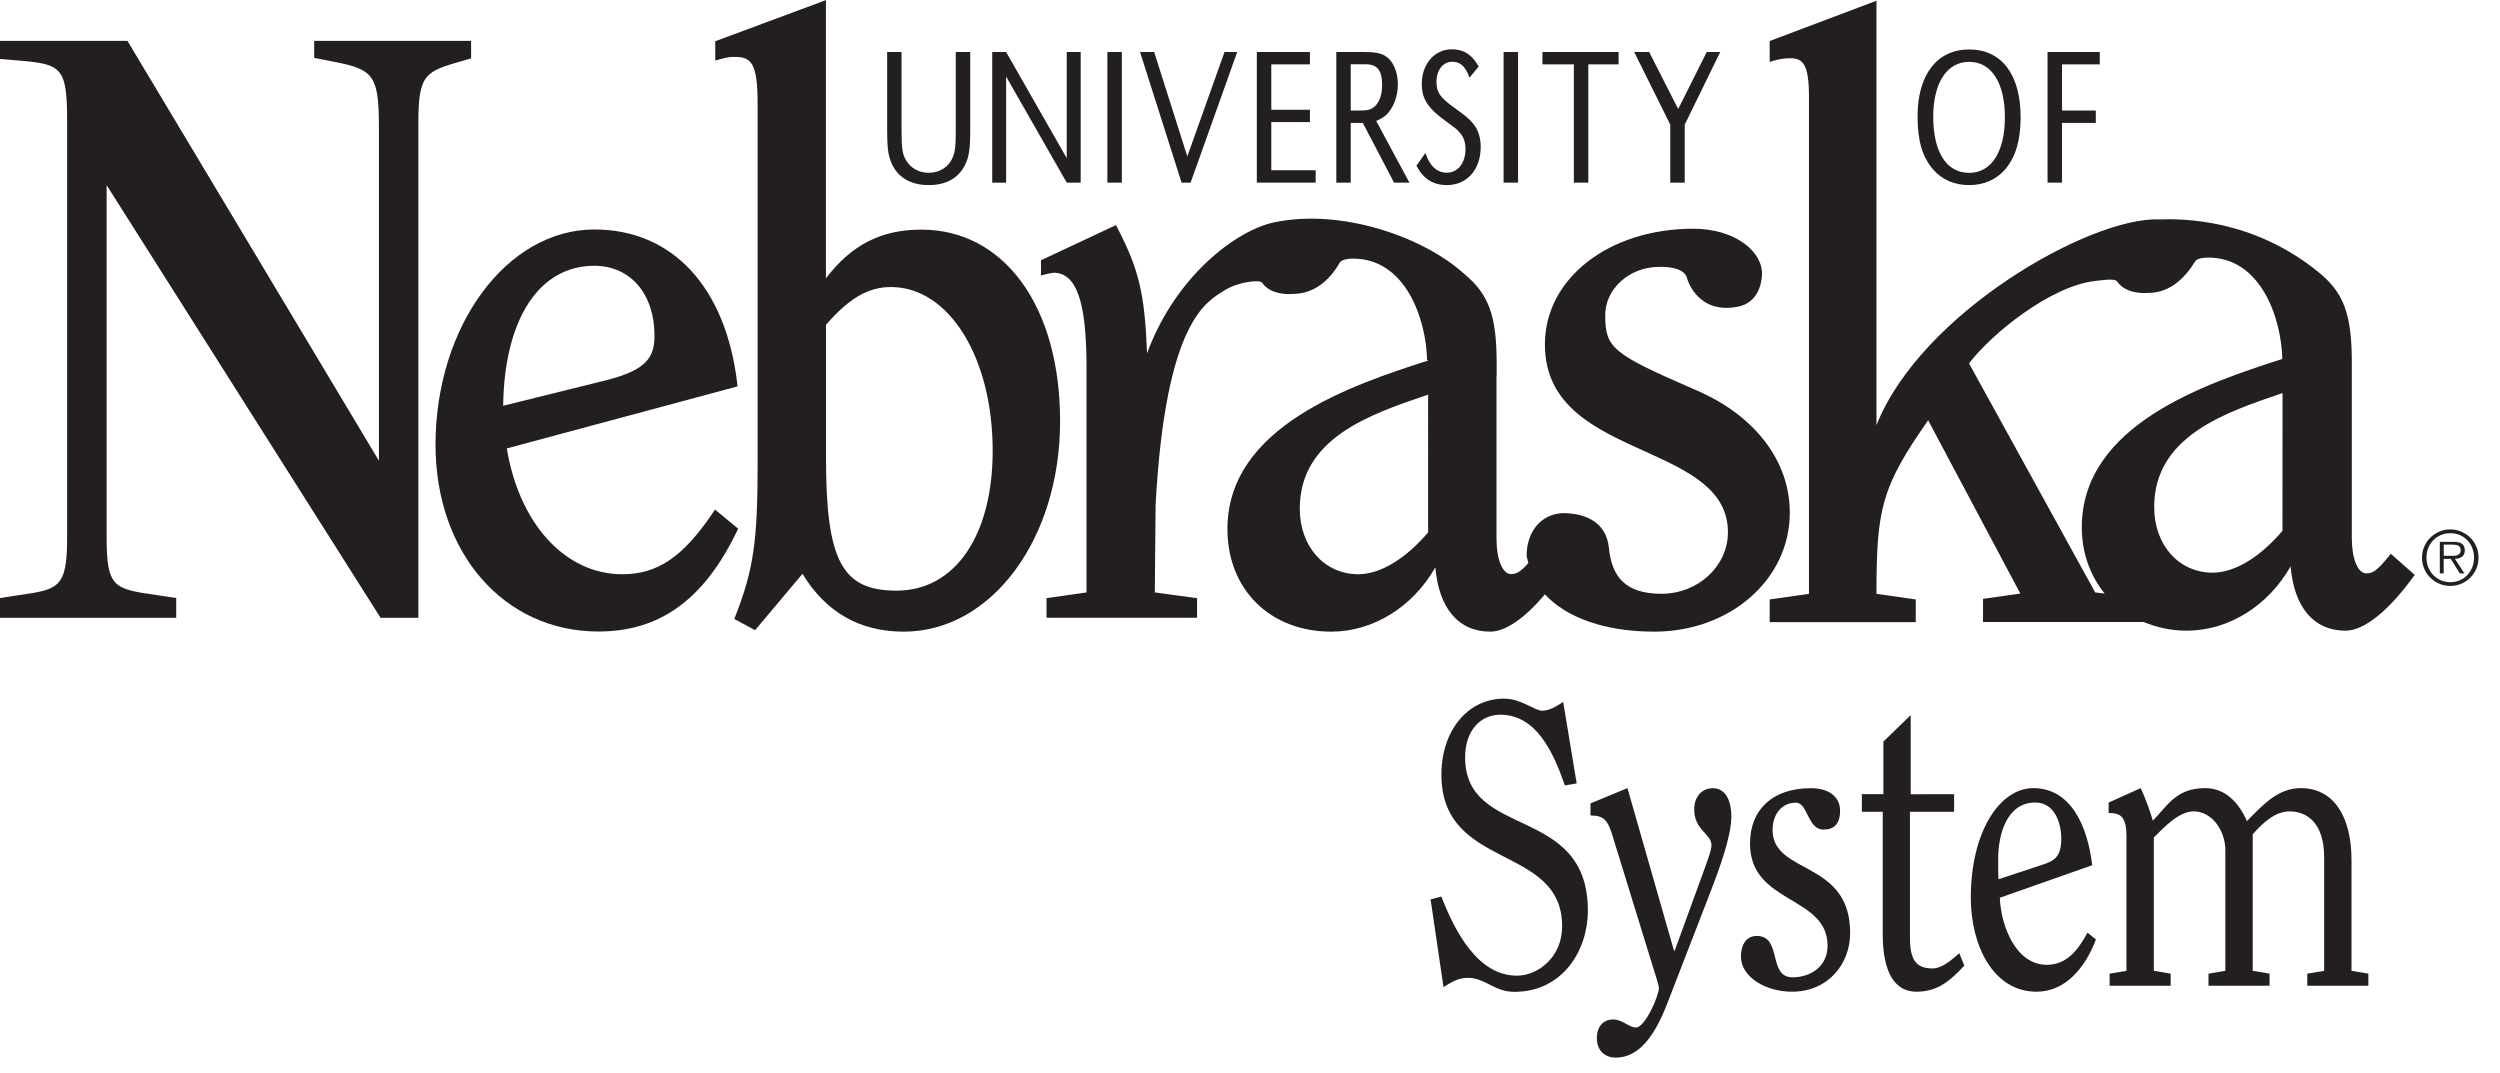 <?xml version="1.0" encoding="utf-8"?>
<!-- Generator: Adobe Illustrator 26.0.0, SVG Export Plug-In . SVG Version: 6.00 Build 0)  -->
<svg version="1.1" id="Layer_1" xmlns="http://www.w3.org/2000/svg" xmlns:xlink="http://www.w3.org/1999/xlink" x="0px" y="0px"
	 viewBox="0 0 335.23 143.9" style="enable-background:new 0 0 335.23 143.9;" xml:space="preserve">
<style type="text/css">
	.st0{fill:#231F20;}
</style>
<path class="st0" d="M120.89,6.97v10.45c0,2.49,0.1,3.23,0.61,4.07c0.6,1.05,1.72,1.68,3.03,1.68c1.5,0,2.74-0.81,3.24-2.12
	c0.31-0.76,0.39-1.47,0.39-3.62V6.97h1.94v10.37c0,2.73-0.17,3.81-0.78,4.94c-0.92,1.68-2.54,2.54-4.79,2.54
	c-2.49,0-4.26-1.1-5.06-3.12c-0.39-1.02-0.51-1.97-0.51-4.36V6.97H120.89L120.89,6.97z"/>
<polygon class="st0" points="144.91,24.49 143.04,24.49 134.91,10.26 134.91,24.49 133.05,24.49 133.05,6.97 134.91,6.97 
	143.04,21.21 143.04,6.97 144.91,6.97 144.91,24.49 "/>
<polygon class="st0" points="150.43,24.49 148.49,24.49 148.49,6.97 150.43,6.97 150.43,24.49 "/>
<polygon class="st0" points="159.21,20.97 164.2,6.97 165.9,6.97 159.65,24.49 158.44,24.49 152.87,6.97 154.76,6.97 159.21,20.97 
	"/>
<polygon class="st0" points="175.65,14.72 175.65,16.37 170.47,16.37 170.47,22.83 176.42,22.83 176.42,24.49 168.53,24.49 
	168.53,6.97 175.65,6.97 175.65,8.63 170.47,8.63 170.47,14.72 175.65,14.72 "/>
<path class="st0" d="M181.12,14.82v-6.2h1.24h0.77c1.55,0,2.2,0.81,2.2,2.76c0,1.29-0.34,2.31-0.99,2.89
	c-0.49,0.42-0.9,0.55-1.96,0.55H181.12L181.12,14.82z M179.18,24.49h1.94v-8.01h1.62l4.19,8.01h2.06l-4.45-8.27
	c0.82-0.37,1.23-0.63,1.67-1.16c0.77-0.95,1.23-2.31,1.23-3.73c0-1.76-0.65-3.23-1.74-3.86c-0.63-0.37-1.43-0.5-2.95-0.5h-3.56
	V24.49L179.18,24.49z"/>
<path class="st0" d="M197.05,10.41c-0.53-1.5-1.23-2.13-2.32-2.13c-1.24,0-2.11,1.13-2.11,2.68c0,1.42,0.48,2.13,2.44,3.52
	c1.45,1.03,2.01,1.5,2.52,2.15c0.63,0.76,0.97,1.84,0.97,3.07c0,3.05-1.84,5.12-4.53,5.12c-1.86,0-3.17-0.84-4.09-2.6l1.21-1.71
	c0.51,1.68,1.55,2.65,2.83,2.65c1.52,0,2.54-1.29,2.54-3.18c0-0.95-0.27-1.65-0.8-2.23c-0.41-0.47-0.43-0.47-1.77-1.45
	c-2.49-1.79-3.29-3.04-3.29-5.07c0-2.65,1.72-4.62,4.02-4.62c1.62,0,2.73,0.74,3.61,2.31L197.05,10.41L197.05,10.41z"/>
<polygon class="st0" points="203.56,24.49 201.62,24.49 201.62,6.97 203.56,6.97 203.56,24.49 "/>
<polygon class="st0" points="212.98,24.49 211.04,24.49 211.04,8.63 206.83,8.63 206.83,6.97 217.04,6.97 217.04,8.63 212.98,8.63 
	212.98,24.49 "/>
<polygon class="st0" points="230.67,6.97 225.91,16.71 225.91,24.49 223.97,24.49 223.97,16.71 219.13,6.97 221.14,6.97 
	225.03,14.62 228.86,6.97 230.67,6.97 "/>
<path class="st0" d="M264.05,8.29c2.98,0,4.79,2.81,4.79,7.43c0,4.65-1.82,7.46-4.79,7.46c-3.05,0-4.82-2.78-4.82-7.56
	C259.24,11.1,261.08,8.29,264.05,8.29L264.05,8.29z M264.05,6.63c-4.31,0-6.92,3.39-6.92,8.95c0,3.28,0.63,5.46,2.08,7.14
	c1.21,1.39,2.86,2.1,4.84,2.1c1.96,0,3.63-0.73,4.82-2.1c1.4-1.65,2.08-3.88,2.08-7.01C270.95,9.99,268.39,6.63,264.05,6.63
	L264.05,6.63z"/>
<polygon class="st0" points="281.03,14.82 281.03,16.48 276.5,16.48 276.5,24.49 274.56,24.49 274.56,6.97 281.56,6.97 281.56,8.63 
	276.5,8.63 276.5,14.82 281.03,14.82 "/>
<path class="st0" d="M62.68,5.48H42.13v2.28l1.38,0.27c6.33,1.22,7.3,1.41,7.3,8.93c0,0,0,41.43,0,44.82
	C49.03,58.79,17.09,5.48,17.09,5.48H0v2.43l1.61,0.13c6.55,0.54,7.39,0.61,7.39,8.13v55.94c0,6.78-1.15,6.94-6.66,7.72L0,80.19
	l0,0.44v2.21h23.63v-2.65l-2.65-0.4c-5.66-0.82-6.68-0.97-6.68-7.67c0,0,0-44.03,0-47.29c1.78,2.81,36.73,58.01,36.73,58.01h5.07
	V16.51c0-6.65,0.92-6.92,6.03-8.38l1.04-0.3l0-2.35H62.68L62.68,5.48z"/>
<path class="st0" d="M123.54,30.79c-5.37,0-9.37,2.04-12.79,6.53c0-2.84,0-37.31,0-37.31l-0.68,0.26L95.91,5.53v2.59l0.64-0.18
	c1.11-0.31,1.49-0.31,2.01-0.31c2.24,0,3.03,0.95,3.03,6.28v48.38c0,10.29-0.55,14.08-2.97,20.3L98.46,83l2.79,1.5
	c0,0,5.59-6.64,6.36-7.56c3.1,5.13,7.65,7.76,13.56,7.76c11.77,0,20.98-12.39,20.98-28.22C142.16,41.12,134.68,30.79,123.54,30.79
	L123.54,30.79z M120.22,79.2c-7.34,0-9.46-4.01-9.46-17.89c0,0,0-17.36,0-17.76c3.12-3.58,5.66-5.06,8.71-5.06
	c7.78,0,13.64,9.44,13.64,21.95C133.11,71.83,128.05,79.2,120.22,79.2L120.22,79.2z"/>
<path class="st0" d="M320.58,74.25l-0.33,0.42c-1.53,1.9-2.14,2.22-2.93,2.22c-1.16,0-1.96-1.95-1.96-4.75V48.58
	c0-6.38-1.06-9.29-4.36-12c-8.91-7.3-18.4-7.26-21.5-7.16c-9.22-0.35-31.92,12.54-37.88,27.59c0-5.87,0-56.91,0-56.91l-0.69,0.26
	L237.3,5.5v2.8l0.65-0.19c0.69-0.2,1.39-0.3,2.07-0.3c1.76,0,2.55,0.76,2.55,5.26c0,0,0,65.69,0,66.56
	c-0.73,0.1-5.27,0.75-5.27,0.75v3.04h19.59v-3.04c0,0-4.54-0.64-5.27-0.75c0.01-11.32,0.61-14.26,6.93-23.27
	c0.72,1.35,11.73,22.06,12.36,23.23c-1.07,0.15-5,0.71-5,0.71v3.11h21.54v0c1.78,0.73,3.69,1.16,5.75,1.16
	c5.66,0,10.95-3.34,13.95-8.62c0.48,5.49,3.09,8.62,7.38,8.62c2.42,0,5.7-2.59,8.99-7.11l0.27-0.37L320.58,74.25L320.58,74.25z
	 M279.15,70.72c0,3.4,1.12,6.47,3.07,8.87c-0.63-0.07-1.05-0.13-1.27-0.15c-0.24-0.45-16.59-30.12-16.92-30.71
	c2.96-3.91,10.82-10.3,16.8-11.04c1.61-0.2,2.8-0.34,3.08,0.07c1.13,1.7,3.76,1.53,3.76,1.53c0.6-0.06,3.8,0.41,6.6-4.11
	c0.01-0.02,0.14-0.63,1.79-0.64c7.13-0.04,9.86,8.18,9.98,13.59C295.84,51.42,279.15,56.93,279.15,70.72L279.15,70.72z
	 M306.06,71.18c-3.03,3.56-6.43,5.61-9.35,5.61c-4.55,0-7.85-3.7-7.85-8.8c0-9.45,9.44-12.65,17.03-15.22c0,0,0.12-0.04,0.18-0.06
	C306.06,54,306.06,70.79,306.06,71.18L306.06,71.18z"/>
<path class="st0" d="M95.88,68.33l-0.31,0.46C91.57,74.7,88.17,77,83.44,77c-7.65,0-13.82-6.77-15.48-16.87
	c0.9-0.24,30.94-8.32,30.94-8.32l-0.05-0.44c-1.54-12.9-8.7-20.6-19.15-20.6c-11.75,0-21.3,12.95-21.3,28.87
	c0,14.51,9.19,25.04,21.84,25.04c8.24,0,14.14-4.27,18.57-13.43l0.17-0.36L95.88,68.33L95.88,68.33z M79.69,35.64
	c4.83,0,8.07,3.76,8.07,9.35c0,2.88-0.99,4.59-6.37,5.97c0,0-11.08,2.75-13.92,3.45C67.62,42.83,72.26,35.64,79.69,35.64
	L79.69,35.64z"/>
<path class="st0" d="M227.37,52.29c-11.22-4.87-12.12-5.62-12.12-10.05c0-3.46,3.16-6.42,7.17-6.45c0,0,3.28-0.18,3.77,1.4
	c0.11,0.53,1.57,4.99,6.88,3.93c2.38-0.48,3.13-2.65,3.2-4.27c0.13-3.08-3.57-6.18-9.2-6.18c-11.35,0-19.91,6.67-19.91,15.51
	c0,8.27,6.79,11.35,13.36,14.32c5.75,2.61,11.18,5.07,11.18,10.87c0,4.55-4,8.25-8.92,8.25c-5,0-6.67-2.46-7.04-6.17
	c-0.36-3.61-3.39-4.57-5.87-4.64c-2.76-0.08-4.94,1.96-5.15,5.25c-0.04,0.71,0.07,0.77,0.22,1.44c-1.09,1.24-1.64,1.48-2.31,1.48
	c-1.15,0-1.96-1.95-1.96-4.75V50.42l0.02,0v-1.7c0-6.38-1.06-9.29-4.36-12c-5.37-4.89-16.36-8.81-25.46-6.91
	c-5.07,1.06-13.24,7.18-17.06,17.57c-0.3-8.04-1.12-11.29-3.94-16.76l-0.22-0.44l-10.06,4.72v2.03l1.08-0.26l0.6-0.1
	c3.06,0,4.42,3.86,4.42,12.53c0,0,0,29.48,0,30.34c-0.74,0.1-5.36,0.77-5.36,0.77v2.62h20.19v-2.62c0,0-4.92-0.66-5.67-0.77
	c0-0.82,0.11-11.76,0.11-11.76c1.33-24.66,6.84-27.22,9.2-28.72c1.97-1.25,4.81-1.46,5.08-1.06c1.13,1.7,3.76,1.53,3.76,1.53
	c0.7-0.07,3.95,0.33,6.6-4.11c0.01-0.02,0.14-0.63,1.79-0.64c7.13-0.04,9.86,8.18,9.97,13.59l0.12,0.03c0,0.02,0,0.03,0,0.05
	c-10.2,3.29-26.89,8.81-26.89,22.59c0,8.1,5.72,13.76,13.92,13.76c5.66,0,10.95-3.34,13.96-8.62c0.48,5.49,3.09,8.62,7.37,8.62
	c2.02,0,4.62-1.8,7.33-5c2.87,3.12,8.05,5,14.64,5c10.2,0,18.19-7.01,18.19-15.95C240.01,61.81,235.29,55.66,227.37,52.29
	L227.37,52.29z M191.5,71.39c-3.03,3.56-6.43,5.61-9.35,5.61c-4.55,0-7.86-3.7-7.86-8.8c0-9.45,9.44-12.65,17.03-15.22
	c0,0,0.12-0.04,0.18-0.06C191.5,54.22,191.5,71.01,191.5,71.39L191.5,71.39z"/>
<g>
	<path class="st0" d="M328.57,78.57c-0.53,0-1.02-0.1-1.48-0.3c-0.46-0.2-0.86-0.47-1.21-0.81s-0.62-0.75-0.81-1.21
		c-0.2-0.46-0.3-0.95-0.3-1.48c0-0.52,0.1-1.01,0.3-1.47c0.2-0.46,0.47-0.86,0.81-1.2s0.75-0.61,1.21-0.81
		c0.46-0.2,0.95-0.3,1.48-0.3c0.52,0,1.01,0.1,1.47,0.3s0.86,0.47,1.21,0.81s0.61,0.74,0.81,1.2c0.2,0.46,0.29,0.95,0.29,1.47
		c0,0.53-0.1,1.02-0.29,1.48c-0.2,0.46-0.47,0.86-0.81,1.21s-0.75,0.62-1.21,0.81C329.58,78.47,329.09,78.57,328.57,78.57z
		 M328.57,78.07c0.46,0,0.88-0.09,1.28-0.26c0.39-0.17,0.72-0.4,1-0.7c0.28-0.3,0.5-0.65,0.66-1.04c0.16-0.4,0.24-0.83,0.24-1.3
		c0-0.46-0.08-0.89-0.24-1.29c-0.16-0.4-0.38-0.75-0.66-1.04c-0.28-0.29-0.62-0.52-1-0.69c-0.39-0.17-0.82-0.25-1.28-0.25
		c-0.46,0-0.89,0.08-1.28,0.25c-0.39,0.17-0.73,0.4-1.01,0.69c-0.28,0.29-0.51,0.64-0.67,1.04c-0.16,0.4-0.24,0.83-0.24,1.29
		c0,0.47,0.08,0.9,0.24,1.3c0.16,0.4,0.38,0.75,0.67,1.04s0.62,0.53,1.01,0.7S328.11,78.07,328.57,78.07z M330.46,76.89h-0.62
		l-1.21-1.95h-0.95v1.95h-0.52v-4.23h1.85c0.56,0,0.95,0.1,1.17,0.3c0.22,0.2,0.33,0.47,0.33,0.82c0,0.21-0.03,0.38-0.1,0.53
		c-0.07,0.15-0.16,0.26-0.28,0.35c-0.12,0.09-0.26,0.16-0.42,0.2c-0.16,0.04-0.34,0.07-0.53,0.07L330.46,76.89z M328.47,74.53
		c0.15,0,0.31,0,0.48,0s0.33-0.02,0.49-0.06c0.15-0.04,0.27-0.11,0.37-0.22c0.1-0.11,0.15-0.27,0.15-0.48c0-0.17-0.03-0.3-0.09-0.39
		c-0.06-0.1-0.15-0.17-0.25-0.22c-0.1-0.05-0.21-0.08-0.34-0.1c-0.13-0.02-0.25-0.03-0.38-0.03h-1.21v1.5H328.47z"/>
</g>
<g>
	<path class="st0" d="M191.83,120.6l1.45-0.38c1.81,4.68,4.88,10.61,10.13,10.61c2.71,0,6.06-2.37,6.06-6.62
		c0-11.09-16.19-7.43-16.19-20.35c0-5.82,3.48-10.18,8.41-10.18c1.18,0,2.22,0.43,3.03,0.81c0.86,0.38,1.54,0.81,2.04,0.81
		c1.04,0,1.95-0.59,2.85-1.18l1.81,10.93l-1.58,0.27c-1.58-4.52-3.84-9.48-8.68-9.48c-2.62,0-4.7,2.1-4.7,5.71
		c0,11.09,16.46,6.25,16.46,20.57c0,5.33-3.39,10.88-9.86,10.88c-2.71,0-3.89-1.88-6.24-1.88c-1.4,0-2.35,0.7-3.26,1.24
		L191.83,120.6z"/>
	<path class="st0" d="M218.23,105.68l6.24,21.81h0.09l4.12-11.31c0.45-1.29,0.81-2.21,0.81-2.85c0-1.56-2.31-1.99-2.31-4.79
		c0-1.72,1.04-2.85,2.49-2.85c1.81,0,2.49,1.83,2.49,3.77c0,2.69-1.58,7-2.94,10.5l-5.65,14.59c-1.58,4.09-3.66,7.27-6.92,7.27
		c-1.36,0-2.53-0.86-2.53-2.64c0-1.29,0.68-2.48,2.22-2.48c1.18,0,2.13,1.08,3.03,1.08c1.22,0,3.08-4.25,3.08-5.33
		c0-0.16-0.36-1.45-0.77-2.69l-5.43-17.61c-0.63-2.15-1.18-2.8-2.98-2.8v-1.62L218.23,105.68z"/>
	<path class="st0" d="M240.28,132.98c-3.53,0-6.83-1.99-6.83-4.68c0-1.83,0.86-2.8,2.12-2.8c3.44,0,1.45,5.55,4.79,5.55
		c2.44,0,4.7-1.45,4.7-4.25c0-6.73-10.4-5.55-10.4-13.68c0-4.52,2.99-7.43,8.14-7.43c2.62,0,3.94,1.29,3.94,3.02
		c0,1.83-0.86,2.53-2.22,2.53c-2.17,0-2.08-3.61-3.71-3.61c-1.85,0-3.12,1.51-3.12,3.66c0,6.03,10.4,3.99,10.4,13.79
		C248.11,129.21,245.17,132.98,240.28,132.98z"/>
	<path class="st0" d="M262.03,106.49v2.37h-5.92v16.85c0,3.02,0.81,4.15,3.08,4.15c1.08,0,2.35-0.97,3.53-2.05l0.68,1.67
		c-1.99,2.15-3.66,3.5-6.42,3.5c-2.94,0-4.52-2.64-4.52-7.7v-16.42h-2.8v-2.37h2.89v-7.05l3.66-3.55v10.61H262.03z"/>
	<path class="st0" d="M268.16,120.38c0.14,3.72,2.12,8.99,6.29,8.99c2.53,0,4.07-1.72,5.47-4.31l1.13,0.92c-1.45,3.82-4.12,7-7.96,7
		c-5.88,0-8.82-6.3-8.82-12.6c0-8.94,3.93-14.7,8.37-14.7c5.02,0,7.28,5.01,7.91,10.34L268.16,120.38z M274,115.91
		c1.45-0.49,2.4-1.02,2.4-3.45c0-2.05-0.86-4.85-3.48-4.85c-3.84,0-4.98,4.31-4.98,7.54c0,1.67,0,2.21,0.04,2.75L274,115.91z"/>
	<path class="st0" d="M285.15,112.36c0-2.85-0.72-3.34-2.4-3.34v-1.4l4.3-1.94c0.63,1.35,1.22,2.96,1.63,4.36
		c1.85-1.83,3.03-4.36,7.01-4.36c2.76,0,4.52,1.99,5.61,4.42c2.17-2.21,4.16-4.42,7.24-4.42c4.25,0,6.78,3.61,6.78,9.69v14.81
		l2.26,0.38v1.62h-8.19v-1.62l2.26-0.38v-15.24c0-4.68-2.4-6.14-4.61-6.14c-1.94,0-3.53,1.45-4.97,3.07v18.31l2.26,0.38v1.62h-8.19
		v-1.62l2.26-0.38v-16.21c0-2.48-1.72-5.17-4.25-5.17c-1.99,0-3.98,2.15-5.34,3.5v17.88l2.26,0.38v1.62h-8.19v-1.62l2.26-0.38
		V112.36z"/>
</g>
</svg>
